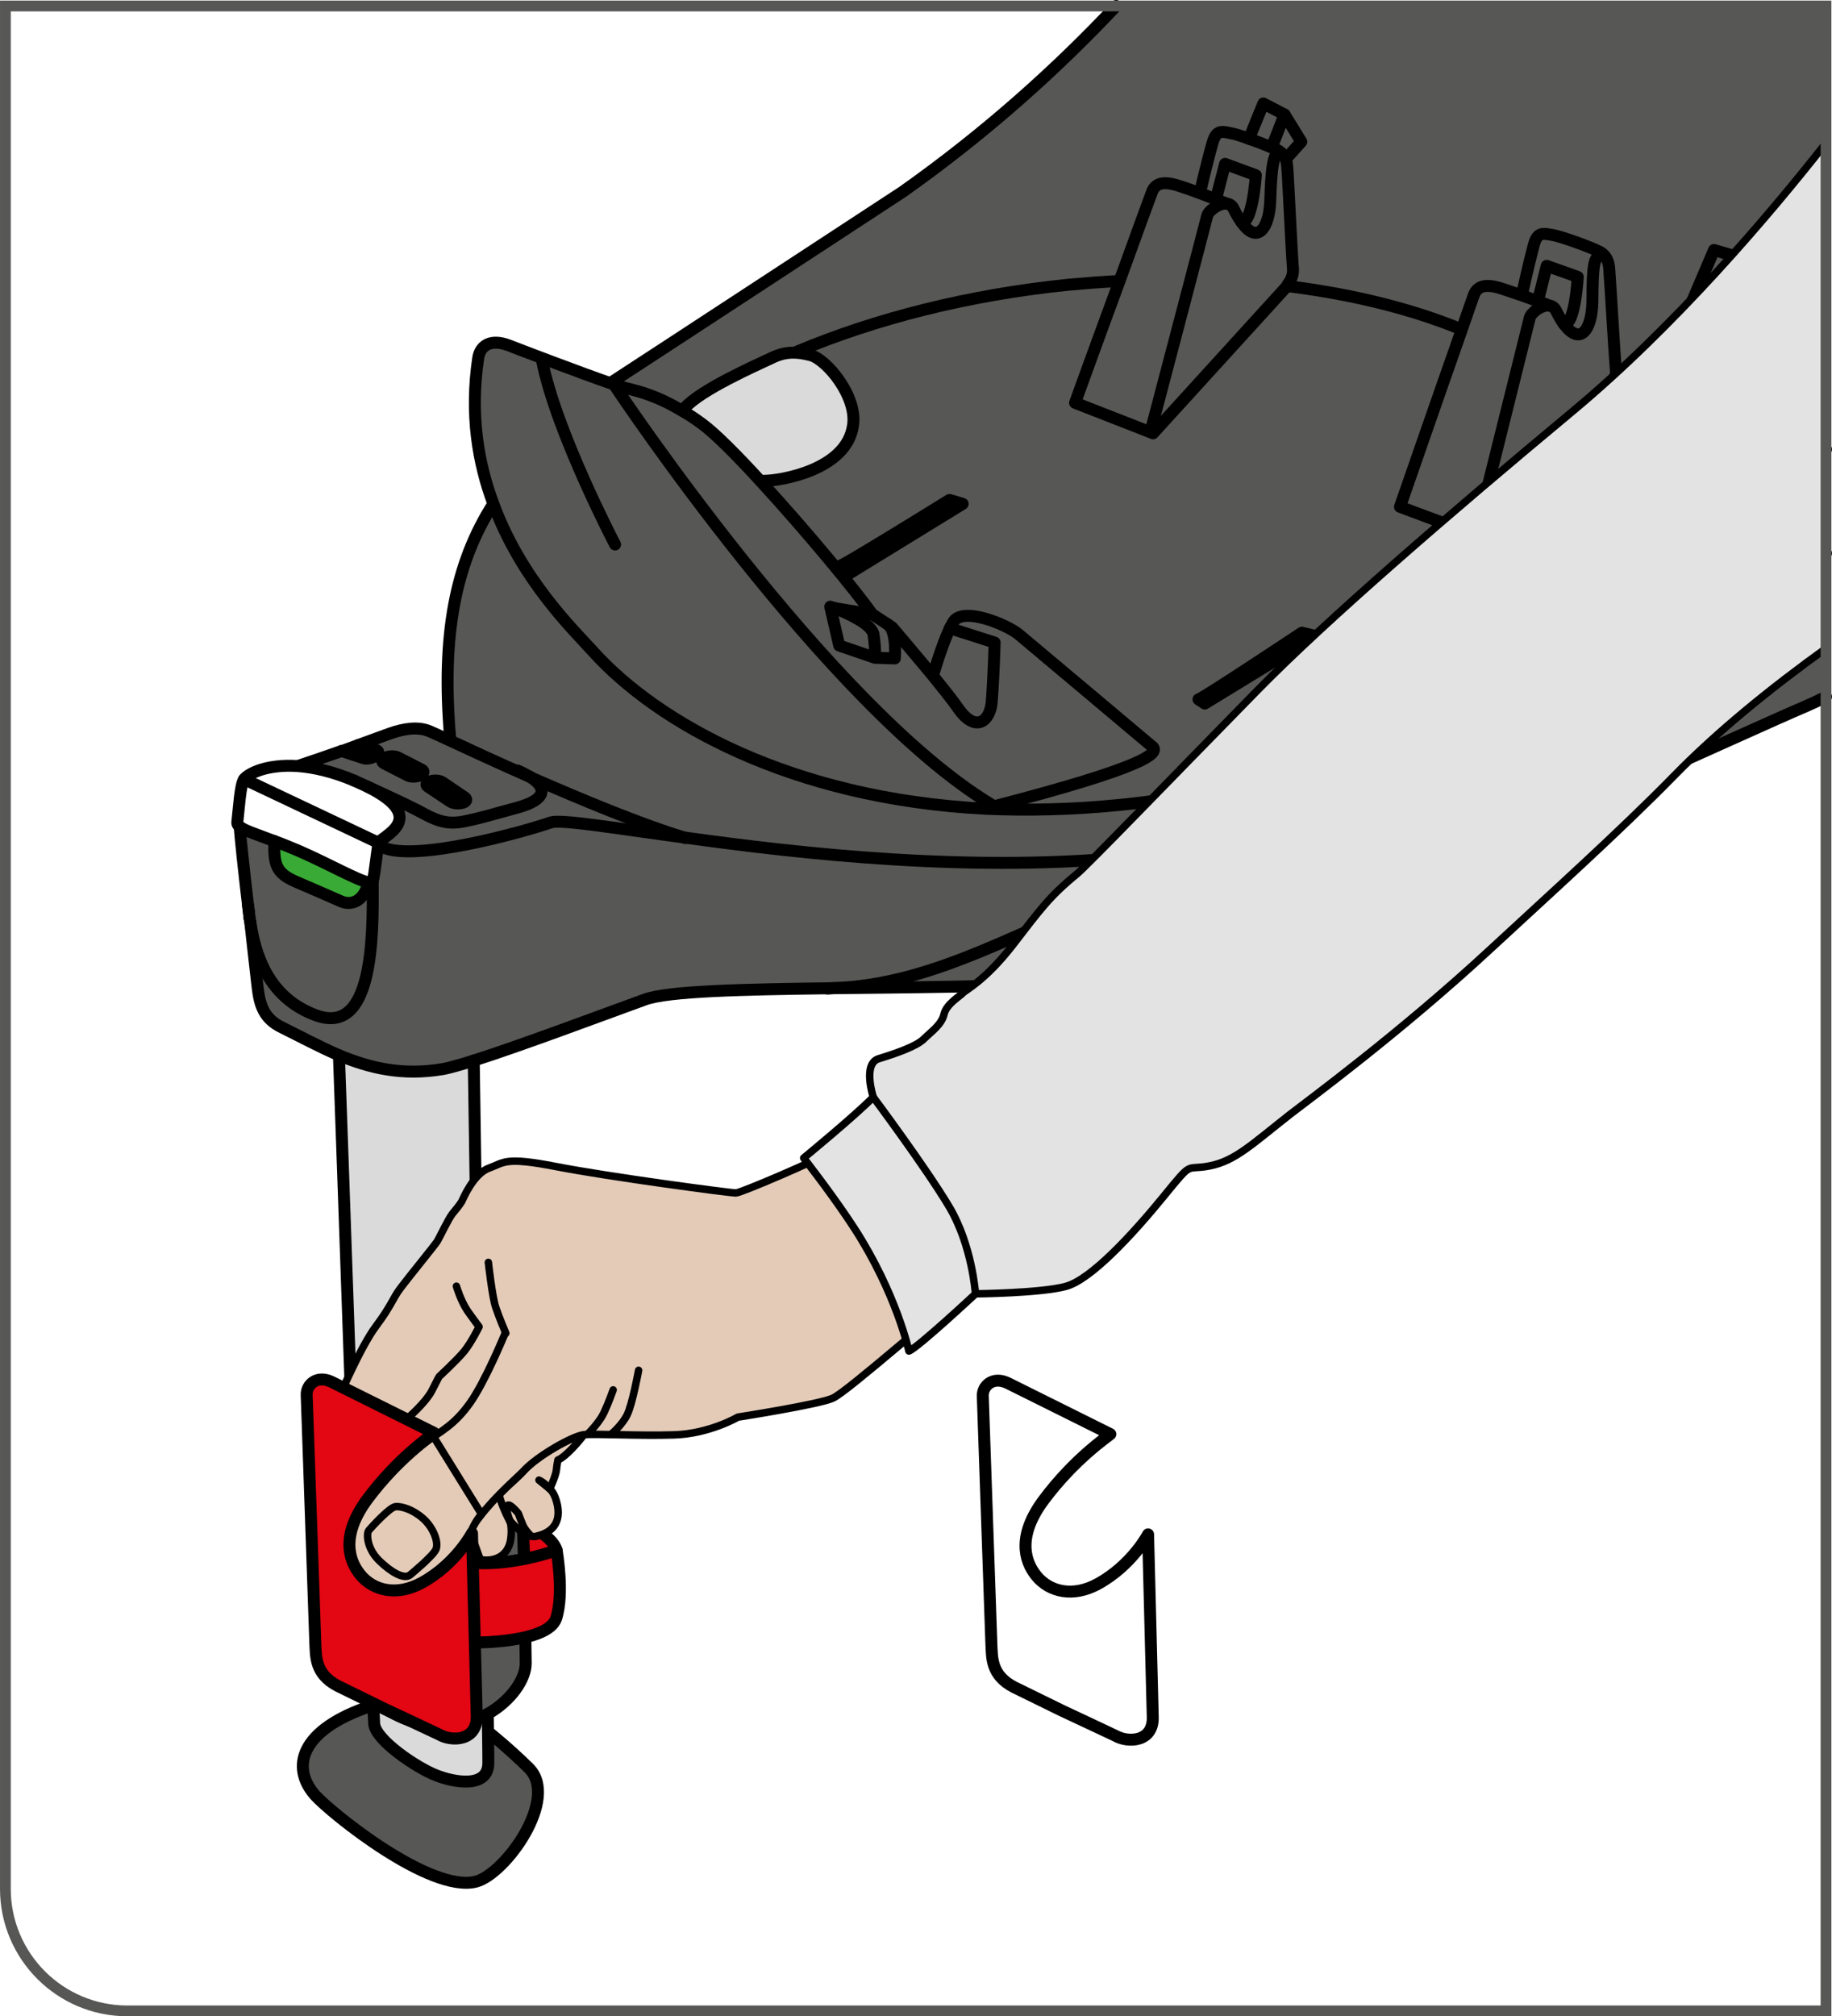 <?xml version="1.0" encoding="UTF-8"?>
<!DOCTYPE svg PUBLIC "-//W3C//DTD SVG 1.1//EN" "http://www.w3.org/Graphics/SVG/1.1/DTD/svg11.dtd">
<!-- Creator: CorelDRAW 2018 (64-Bit) -->
<svg xmlns="http://www.w3.org/2000/svg" xml:space="preserve" width="30.014mm" height="33.02mm" version="1.1" style="shape-rendering:geometricPrecision; text-rendering:geometricPrecision; image-rendering:optimizeQuality; fill-rule:evenodd; clip-rule:evenodd"
viewBox="0 0 694.56 764.13"
 xmlns:xlink="http://www.w3.org/1999/xlink">
 <defs>
  <style type="text/css">
   <![CDATA[
    .str2 {stroke:#575756;stroke-width:4.08;stroke-miterlimit:4}
    .str0 {stroke:black;stroke-width:4.53;stroke-linecap:round;stroke-linejoin:round;stroke-miterlimit:10}
    .str1 {stroke:black;stroke-width:2.83;stroke-linecap:round;stroke-linejoin:round;stroke-miterlimit:4}
    .fil4 {fill:none;fill-rule:nonzero}
    .fil3 {fill:#39AA35;fill-rule:nonzero}
    .fil2 {fill:#3C3C3B;fill-rule:nonzero}
    .fil0 {fill:#575756;fill-rule:nonzero}
    .fil8 {fill:#CDC4C1;fill-rule:nonzero}
    .fil1 {fill:#DADADA;fill-rule:nonzero}
    .fil5 {fill:#E30613;fill-rule:nonzero}
    .fil6 {fill:#E3CBB8;fill-rule:nonzero}
    .fil7 {fill:#E3E3E3;fill-rule:nonzero}
   ]]>
  </style>
 </defs>
 <g id="Слой_x0020_1">
  <polygon class="fil0" points="657.09,96.89 661.74,106.75 642.7,130.89 "/>
  <polygon class="fil0" points="657.09,96.89 642.7,130.89 636.03,127.15 649.84,94.74 "/>
  <path class="fil1" d="M587.86 233.66c1.81,2.04 2.83,4.87 -0.46,7.82 -22.9,20.28 -40.67,27.08 -45.32,29.68 -4.76,2.61 -11.67,3.29 -18.35,1.81 -4.55,-0.9 -5,-4.53 -3.62,-8.15 -0.68,2.38 2.37,6.8 6.8,5.44 4.42,-1.24 4.42,-4.76 10.2,-8.61 8.03,-5.32 33.31,-23 37.5,-25.72 5.54,-3.97 11.21,-4.42 13.26,-2.27z"/>
  <path class="fil1" d="M574.61 235.93c-4.2,2.72 -29.47,20.39 -37.52,25.72 -5.76,3.85 -5.76,7.36 -10.19,8.61 -4.42,1.35 -7.48,-3.06 -6.81,-5.45 0.57,-1.47 1.48,-3.05 2.62,-4.3 15.4,-15.75 46.23,-23.68 51.9,-24.59z"/>
  <path class="fil0" d="M569.05 306.07l0 0.11c-5.32,3.17 -5.44,16.43 -0.56,16.43 -0.46,0.11 -0.69,0.11 -0.69,0.11 0,0 -1.47,5.78 -9.52,10.54 -1.58,0.79 -3.4,0.23 -7.02,-0.68 -2.74,-0.56 -4.31,-1.7 -3.74,-3.62 0.1,-0.69 0.68,-1.59 1.46,-2.5 3.18,-3.51 5.79,-5.44 5.45,-11.55 4.87,-2.83 9.74,-5.78 14.62,-8.84z"/>
  <path class="fil0" d="M554.44 314.91c0.34,6.12 -2.27,8.04 -5.44,11.56 -0.79,0.91 -1.37,1.81 -1.48,2.49 -23.68,10.43 -44.19,19.38 -55.41,23.91 11.44,-7.48 25.61,-17.45 42.25,-26.52 6.69,-3.62 13.38,-7.48 20.07,-11.45z"/>
  <path class="fil0" d="M615.4 249.52c33.23,-28.65 58.24,-54.18 76.89,-79.21l0 39.37c-22.59,23.93 -51.85,48.05 -83.46,70.21l-0.11 0.11c-2.95,2.04 -5.89,4.07 -8.84,6.11 -10.08,6.91 -20.39,13.6 -30.82,19.95 -4.88,3.06 -9.75,6.01 -14.61,8.84 -6.69,3.97 -13.37,7.82 -20.06,11.45 -16.66,9.06 -30.83,19.04 -42.27,26.52 -6.23,3.96 -11.55,7.14 -16.08,9.18 -26.74,11.67 -102.55,11.78 -160.79,12.46 39.99,-1.13 72.75,-23.12 120.33,-41.25 8.28,-3.17 17.11,-6.23 26.4,-9.06 87.25,-26.29 125.21,-50.31 153.43,-74.67z"/>
  <path class="fil0" d="M661.74 106.75l-4.65 -9.86 -7.25 -2.15 -13.83 32.4 6.69 3.74 19.04 -24.13zm30.55 63.56l0 -168.04 -269.12 0c-22.47,23.88 -49.16,47.96 -80.86,70.38 0,0 -92.92,60.85 -109.69,71.73l-0.45 1.13c0.56,0.23 1.12,0.34 1.58,0.56 1.58,0.46 2.72,0.8 3.51,1.02 4.99,1.25 11.79,2.83 21.53,8.73l0.8 -1.25c6.34,-7.02 26.74,-15.98 33.2,-19.03 2.83,-1.36 5.88,-2.16 9.62,-1.82l0 -0.56c29.46,-12.35 64.59,-21.41 102.89,-25.27 6.24,-0.57 12.35,-1.02 18.47,-1.36l0.56 0.23c6.12,-16.88 11.67,-32.18 12.35,-33.88 1.48,-4.08 5.23,-4.2 11.22,-2.16 2.15,0.68 4.54,1.59 7.03,2.49l0 -0.11c0,0 2.49,-11 4.76,-18.92 1.47,-5.33 3.74,-4.31 7.27,-3.63 1.35,0.23 3.84,1.02 6.56,2.04l5.44 -13.37 8.05 4.2 6.34 10.31 -5.89 6.57c0.34,0.79 0.46,1.7 0.57,2.83 0.45,5.78 1.7,33.2 2.15,38.42 0.22,2.03 -0.34,4.19 -2.04,6.34l0.91 0.68c24.36,3.06 46.35,8.61 64.92,16.21l0.23 0.11c2.37,-7.03 4.19,-12.01 4.53,-13.03 1.47,-3.97 5.21,-4.31 11.22,-2.27 2.15,0.68 4.53,1.58 7.04,2.38l0 -0.11c0,0 2.37,-11 4.52,-19.04 1.36,-5.22 3.74,-4.31 7.13,-3.74 3.52,0.56 15.07,4.87 17.34,6.12 0.56,0.23 1.14,0.57 1.59,1.02 1.36,1.02 2.27,2.72 2.5,5.33 0.45,5.66 2.04,33.08 2.49,38.3 0.34,2.6 -0.56,5.1 -3.17,8.04 -0.56,0.68 -3.74,4.2 -8.15,9.18l0.34 0.23c7.49,9.18 12.01,19.26 13.15,30.14 5.54,55.06 -80.12,106.51 -190.15,117.62 -18.02,1.81 -34.9,2.15 -50.76,1.48 -74.22,-3.74 -124.87,-32.98 -148.78,-59.38 -7.59,-8.38 -27.42,-27.42 -37.96,-56.08l-0.11 0c-14.39,22.55 -19.61,49.63 -16.32,88.38l-0.46 1.02c7.36,3.4 18.47,8.61 30.94,14.05 0.11,0.12 0.22,0.23 0.34,0.23 18.92,8.27 40.91,17.45 57.91,22.66 44.07,6.12 110.14,13.72 172.91,7.03l3.28 8.83c8.28,-3.17 17.11,-6.23 26.4,-9.06 87.25,-26.29 125.21,-50.31 153.43,-74.67 33.23,-28.65 58.24,-54.19 76.89,-79.21z"/>
  <path class="fil0" d="M608.82 279.89c31.61,-22.16 60.88,-46.27 83.46,-70.2l0 54.33c-2.59,1.36 -5.41,2.67 -8.45,3.98 -7.37,3.05 -42.83,19.14 -82.04,36.71l-0.11 0c0.91,-2.16 1.58,-4.76 2.03,-8.38 1.14,-9.3 -3.85,-10.21 -3.85,-10.21 2.95,-2.03 5.89,-4.07 8.84,-6.11l0.11 -0.12z"/>
  <path class="fil0" d="M321.24 217.8l43.74 -26.86 -4.99 -1.47c0,0 -39.89,24.71 -41.02,24.71l2.27 3.62zm135.52 48.83l41.92 -25.61 -5.09 -1.24c0,0 -38.08,25.27 -39.21,25.27l2.38 1.58zm130.64 -25.15c3.29,-2.95 2.25,-5.78 0.46,-7.82 -2.04,-2.15 -7.71,-1.7 -13.26,2.27 -5.67,0.91 -36.49,8.83 -51.9,24.59 -1.14,1.24 -2.04,2.83 -2.61,4.3 -1.36,3.62 -0.91,7.26 3.63,8.16 6.69,1.47 13.59,0.79 18.35,-1.81 4.64,-2.61 22.43,-9.41 45.32,-29.69zm27.31 -54.05c5.55,55.07 -80.11,106.51 -190.13,117.62 -18.02,1.81 -34.9,2.15 -50.77,1.47l0 -0.12c0.8,-0.23 1.71,-0.45 2.5,-0.68 57.33,-14.84 64.25,-20.39 60.28,-23.01 0,0 -45.67,-38.41 -50.31,-42.26 -4.64,-3.85 -21.53,-10.77 -24.92,-4.64 -0.34,0.68 -0.8,1.36 -1.25,2.27 -3.06,6.57 -6.12,17 -6.12,17l-0.68 0.56c-7.36,-8.84 -15.07,-17.9 -15.07,-17.9l-1.13 -0.68c-0.23,-0.23 -0.34,-0.34 -0.56,-0.46l-5.89 -3.85c-5.44,-7.93 -24.93,-31.5 -41.82,-49.86l0.79 -0.68c6.24,0 31.28,-4.08 33.77,-20.85 1.81,-11 -9.86,-25.05 -15.98,-26.74 -1.81,-0.45 -3.52,-0.79 -4.99,-0.91l0 -0.56c29.46,-12.35 64.59,-21.42 102.89,-25.27 6.23,-0.56 12.35,-1.02 18.47,-1.36l0.57 0.23c-8.05,21.75 -16.77,45.89 -16.77,45.89l28.44 11.1 1.12 0.46c0,0 47.15,-51.78 49.76,-54.62 0.56,-0.57 1.02,-1.13 1.23,-1.71l0.92 0.68c24.37,3.05 46.34,8.6 64.93,16.2l0.22 0.12c-8.04,22.78 -23.46,67.2 -23.46,67.2l28.56 10.65 1.13 0.45c0,0 26.85,-30.36 40.79,-46.12l0.34 0.23c7.48,9.18 12.02,19.27 13.14,30.14z"/>
  <path class="fil0" d="M612.57 139.84c0.34,2.6 -0.56,5.1 -3.18,8.05 -0.56,0.68 -3.74,4.19 -8.15,9.18 -13.94,15.75 -40.79,46.12 -40.79,46.12l-1.13 -0.46 0.57 -1.58c0,0 19.26,-77.28 20.06,-80.57 0.45,-2.03 4.42,-5.09 7.36,-4.76 0.12,0 0.34,0.11 0.45,0.11 0.23,0 0.46,0.11 0.69,0.23 0.56,0.23 1.12,0.79 1.47,1.48 1.02,2.15 2.15,3.96 3.06,5.21 6.23,8.38 10.54,2.04 10.76,-8.38 0.11,-14.51 0.46,-17.23 3.85,-18.24 1.36,1.02 2.27,2.72 2.5,5.33 0.45,5.66 2.03,33.09 2.49,38.3z"/>
  <path class="fil0" d="M605.99 95.19c0.56,0.23 1.14,0.56 1.59,1.02 -3.4,1.02 -3.74,3.74 -3.86,18.25 -0.22,10.43 -4.53,16.77 -10.76,8.38 4.19,0.56 5.21,-17.9 5.21,-17.9l-11.77 -4.2 -3.3 13.14 -0.11 0.23c-1.81,-0.68 -3.96,-1.37 -6,-2.16l0 -0.11c0,0 2.38,-10.99 4.53,-19.03 1.36,-5.22 3.74,-4.31 7.13,-3.75 3.52,0.57 15.07,4.87 17.34,6.12z"/>
  <path class="fil1" d="M599.87 286.12c0,0 4.99,0.91 3.86,10.2 -0.46,3.63 -1.14,6.24 -2.04,8.38 -1.47,3.29 -3.63,5.1 -7.02,6.8 -5.78,2.83 -20.4,10.31 -23.23,10.77 -1.25,0.23 -2.02,0.34 -2.61,0.34l-0.34 0c-4.87,0 -4.74,-13.26 0.57,-16.43l0 -0.11c10.43,-6.34 20.74,-13.03 30.82,-19.95z"/>
  <path class="fil0" d="M586.39 100.75l11.77 4.2c0,0 -1.02,18.46 -5.21,17.9 -0.9,-1.25 -2.04,-3.06 -3.05,-5.22 -0.35,-0.68 -0.91,-1.25 -1.47,-1.47 0,0 -0.24,-0.12 -0.69,-0.23 -0.11,0 -0.33,-0.11 -0.45,-0.11 -0.9,-0.45 -2.5,-1.02 -4.31,-1.7l0.12 -0.23 3.29 -13.14z"/>
  <path class="fil0" d="M587.29 115.82c-2.95,-0.34 -6.9,2.72 -7.36,4.76 -0.8,3.29 -20.07,80.57 -20.07,80.57l-0.56 1.58 -28.55 -10.65c0,0 15.41,-44.42 23.45,-67.2 2.37,-7.02 4.2,-12.01 4.53,-13.03 1.48,-3.97 5.22,-4.3 11.23,-2.26 2.14,0.68 4.52,1.58 7.02,2.37 2.04,0.79 4.18,1.48 6,2.16 1.81,0.68 3.4,1.24 4.3,1.7z"/>
  <path class="fil0" d="M487.01 43.41l6.34 10.31 -5.88 6.57c-0.34,-0.9 -0.92,-1.7 -1.59,-2.26 -0.45,-0.46 -1.02,-0.91 -1.7,-1.25 -0.46,-0.23 -1.13,-0.46 -2.04,-0.9l4.87 -12.47z"/>
  <path class="fil0" d="M466.17 77.51c0.56,0.23 1.13,0.68 1.47,1.47 1.02,2.15 2.04,3.85 3.05,5.22 6.02,8.61 10.55,2.27 10.89,-8.15 0.34,-11 1.02,-20.06 4.3,-18.02 0.68,0.56 1.25,1.35 1.59,2.26 0.34,0.79 0.46,1.7 0.57,2.83 0.45,5.78 1.7,33.2 2.15,38.42 0.22,2.03 -0.34,4.19 -2.06,6.34 -0.21,0.56 -0.67,1.13 -1.23,1.7 -2.6,2.83 -49.76,54.61 -49.76,54.61l-1.12 -0.45 0.56 -1.59c0,0 20.29,-77.05 21.08,-80.34 0.46,-1.92 4.52,-4.98 7.48,-4.65 0.33,0 0.68,0.12 1.02,0.34z"/>
  <path class="fil0" d="M487.01 43.41l-4.87 12.47c-2.15,-0.91 -5.55,-2.27 -8.61,-3.29l5.45 -13.37 8.04 4.2z"/>
  <path class="fil0" d="M485.88 58.03c-3.29,-2.04 -3.98,7.03 -4.3,18.02 -0.34,10.43 -4.89,16.77 -10.89,8.15 4.19,0.68 5.45,-17.79 5.45,-17.79l-11.68 -4.3 -3.39 13.14 -0.11 0.23c-1.81,-0.68 -3.98,-1.48 -6,-2.27l0 -0.11c0,0 2.48,-10.99 4.74,-18.92 1.48,-5.32 3.76,-4.3 7.27,-3.63 1.35,0.23 3.85,1.02 6.56,2.04 3.07,1.02 6.46,2.38 8.62,3.28 0.9,0.46 1.58,0.69 2.04,0.91 0.67,0.34 1.24,0.79 1.7,1.25z"/>
  <path class="fil0" d="M464.46 62.1l11.67 4.3c0,0 -1.25,18.47 -5.45,17.8 -1.02,-1.37 -2.03,-3.06 -3.05,-5.22 -0.34,-0.79 -0.91,-1.25 -1.48,-1.47 -0.33,-0.23 -0.68,-0.34 -1,-0.34 -0.92,-0.34 -2.38,-0.9 -4.2,-1.7l0.11 -0.23 3.4 -13.14z"/>
  <path class="fil0" d="M465.15 77.18c-2.96,-0.34 -7.03,2.72 -7.48,4.64 -0.79,3.29 -21.09,80.34 -21.09,80.34l-0.56 1.58 -28.44 -11.1c0,0 8.73,-24.13 16.77,-45.89 6.11,-16.88 11.67,-32.18 12.34,-33.88 1.49,-4.08 5.23,-4.2 11.22,-2.16 2.16,0.68 4.54,1.59 7.04,2.49 2.02,0.79 4.19,1.59 6,2.27 1.82,0.79 3.29,1.36 4.2,1.7z"/>
  <path class="fil0" d="M436.59 282.72c3.98,2.61 -2.95,8.16 -60.28,23.01l-0.23 -0.69c-61.98,-37.16 -142.54,-158.18 -142.54,-158.18l0.23 -0.79c1.58,0.45 2.72,0.79 3.51,1.02 4.99,1.24 11.79,2.83 21.53,8.72 2.27,1.25 4.65,2.83 7.26,4.76 4.86,3.52 13.48,12.12 22.77,22.33 16.89,18.35 36.38,41.92 41.81,49.86 0,0 -10.43,-1.59 -14.05,-2.27 -0.11,0 -0.23,0 -0.34,-0.11 -0.9,-0.22 -1.47,-0.45 -1.47,-0.45l3.4 14.73 13.6 4.64 7.48 0.23c0.46,-7.13 -0.68,-10.87 -2.16,-12.47l1.14 0.68c0,0 7.71,9.06 15.07,17.9 3.85,4.76 7.71,9.52 9.98,12.8 6.46,9.29 12.01,5.1 12.69,-2.26 0.79,-9.98 1.13,-22.66 1.13,-22.66l-16.99 -5.45c0.45,-0.91 0.9,-1.58 1.25,-2.26 3.4,-6.12 20.28,0.79 24.93,4.64 4.64,3.85 50.31,42.26 50.31,42.26z"/>
  <path class="fil0" d="M259.37 317.4c44.08,6.12 110.14,13.72 172.92,7.03l3.28 8.83c-47.59,18.13 -80.33,40.12 -120.33,41.25 -33.88,0.45 -61.87,1.01 -70.82,4.3 -17.45,6.34 -47.37,17.56 -64.82,23.12 -5.09,1.59 -9.06,2.72 -11.44,3.17 -15.75,2.72 -28.22,-0.45 -39.66,-5.21 -7.37,-3.17 -14.28,-6.91 -21.42,-10.43 -7.14,-3.4 -8.61,-8.61 -9.4,-15.3 -0.56,-4.99 -1.7,-14.73 -2.83,-25.05 1.81,12.13 6.46,28.67 24.71,35.59 21.64,8.15 21.98,-27.99 21.76,-50.66 0.79,-2.72 1.7,-12.35 2.27,-14.61 0.56,-2.27 20.16,-9.18 -4.42,-21.41 5.66,2.6 14.73,6.79 19.15,9.06 6.46,3.51 10.31,5.55 17.22,4.3 6.91,-1.36 10.54,-2.61 20.28,-5.21 11.79,-3.17 11.33,-7.59 5.67,-11.45 18.92,8.27 40.91,17.46 57.9,22.66z"/>
  <path class="fil0" d="M360.1 238.08l17 5.44c0,0 -0.34,12.7 -1.13,22.66 -0.68,7.36 -6.23,11.56 -12.69,2.27 -2.27,-3.29 -6.12,-8.05 -9.97,-12.81l0.68 -0.56c0,0 3.06,-10.43 6.12,-17z"/>
  <path class="fil0" d="M376.08 305.04l0.23 0.68c-0.79,0.23 -1.7,0.46 -2.5,0.68l0 0.11c-74.22,-3.74 -124.86,-32.97 -148.77,-59.38 -7.59,-8.38 -27.42,-27.42 -37.96,-56.08 -5.89,-15.64 -8.95,-34.11 -5.78,-55.3 0.68,-4.76 4.65,-7.48 11.56,-4.87 3.17,1.25 27.76,10.65 39.31,14.62 0.57,0.23 1.14,0.34 1.59,0.56l-0.23 0.79c0,0 80.57,121.02 142.54,158.19z"/>
  <path class="fil2" d="M364.97 190.94l-43.74 26.86 -2.26 -3.63c1.13,0 41.02,-24.69 41.02,-24.69l4.99 1.47z"/>
  <path class="fil0" d="M337.1 237.06c1.47,1.58 2.61,5.32 2.16,12.47l-7.48 -0.23c0,0 0.22,-3.18 -0.57,-8.73 -0.68,-4.3 -10.54,-8.38 -14.61,-10.08 3.62,0.68 14.05,2.27 14.05,2.27l5.89 3.85c0.22,0.11 0.34,0.23 0.56,0.46z"/>
  <path class="fil0" d="M316.25 230.37c0.12,0.12 0.23,0.12 0.34,0.12 4.08,1.7 13.94,5.78 14.61,10.08 0.79,5.55 0.57,8.73 0.57,8.73l-13.6 -4.65 -3.4 -14.73c0,0 0.56,0.23 1.47,0.46z"/>
  <path class="fil1" d="M307.41 134.62c6.12,1.7 17.79,15.75 15.98,26.74 -2.49,16.77 -27.54,20.85 -33.77,20.85l-0.79 0.68c-9.3,-10.2 -17.9,-18.81 -22.78,-22.32 -2.6,-1.93 -4.99,-3.52 -7.26,-4.76l0.8 -1.25c6.34,-7.03 26.73,-15.98 33.19,-19.04 2.83,-1.36 5.89,-2.15 9.63,-1.81 1.48,0.11 3.18,0.45 4.99,0.9z"/>
  <path class="fil0" d="M160.56 292.47c0,-0.23 -0.23,-0.56 -0.68,-0.79l-9.07 -4.65c-1.13,-0.57 -3.28,-0.57 -4.64,0.12 -1.47,0.56 -1.7,1.58 -0.56,2.15l9.06 4.65c1.13,0.57 3.17,0.57 4.64,-0.11 0.79,-0.46 1.25,-0.91 1.25,-1.36zm16.21 10.65c0,-0.34 -0.23,-0.69 -0.57,-0.91l-8.5 -5.78c-1.01,-0.68 -3.05,-0.79 -4.53,-0.34 -1.58,0.46 -1.93,1.36 -0.9,2.04l8.5 5.66c1.02,0.68 3.06,0.91 4.65,0.46 0.9,-0.23 1.36,-0.68 1.36,-1.13zm24.7 -8.39c5.66,3.86 6.11,8.27 -5.66,11.45 -9.75,2.61 -13.37,3.85 -20.29,5.21 -6.91,1.25 -10.76,-0.79 -17.23,-4.3 -4.42,-2.27 -13.48,-6.47 -19.14,-9.07 -2.83,-1.25 -4.76,-2.16 -4.76,-2.16 -8.28,-3.51 -15.53,-5.09 -21.54,-5.55 3.85,-1.24 10.09,-3.39 16.55,-5.66l0.23 0 8.27 2.72c1.13,0.34 3.17,0 4.42,-0.91 0.68,-0.45 1.13,-0.9 1.13,-1.35 0,-0.34 -0.34,-0.68 -0.91,-0.91l-6.46 -1.93c4.76,-1.7 8.95,-3.29 11.78,-4.31 5.22,-1.81 10.65,-2.72 15.07,-0.79 1.59,0.68 4.08,1.81 7.26,3.29 7.36,3.4 18.47,8.61 30.93,14.05 0.11,0.11 0.23,0.23 0.34,0.23z"/>
  <path class="fil0" d="M200.44 670.02c11.79,11.56 -8.84,40.12 -19.94,43.05 -17.34,4.54 -55.07,-26.06 -61.07,-32.74 -9.18,-10.43 -6.01,-24.82 21.41,-33.88l0.68 0c0.23,4.64 0.34,6.23 0.34,6.8 0.46,6.23 16.32,16.77 23.34,19.49 7.03,2.83 19.94,5.1 19.94,-4.65 0,-1.02 0,-4.64 -0.11,-11.78 0,0 7.59,6 15.41,13.71z"/>
  <path class="fil0" d="M198.52 580.63c0,14.39 0.79,42.38 0.79,49.74 0,6.01 -5.55,14.16 -14.39,19.15 -8.95,5.22 -21.53,7.14 -35.01,0.23 -3.05,-1.58 -5.88,-2.95 -8.38,-4.31 -15.86,-8.04 -19.6,-10.08 -19.6,-21.07 0,-2.16 -0.11,-5.89 -0.23,-10.31 0.46,2.15 3.52,7.36 6.69,9.52 3.52,2.38 16.2,10.99 19.49,12.34 3.17,1.37 5.55,0.34 5.55,-3.62 0,-4.07 0.11,-5.78 0.11,-11.78 0,-2.83 -4.76,-7.71 -8.61,-9.75 -3.85,-2.15 -15.53,-8.84 -18.24,-9.97 -2.72,-1.25 -5.44,0 -5.44,2.83 -0.57,-12.24 -1.13,-25.95 -1.13,-31.28 0,-9.29 6.91,-15.75 13.82,-18.24 0,0 -1.7,11.45 9.86,17.11 19.37,9.4 38.3,8.95 38.3,0 0,-4.53 -0.11,-9.63 -0.11,-11.56l0 -0.79c7.7,4.08 16.54,7.36 16.54,21.76z"/>
  <path class="fil1" d="M185.04 656.31c0.11,7.13 0.11,10.77 0.11,11.79 0,9.74 -12.92,7.48 -19.94,4.64 -7.03,-2.73 -22.89,-13.26 -23.34,-19.49 0,-0.56 -0.11,-2.15 -0.34,-6.8l0 -1.01c2.49,1.35 5.32,2.72 8.38,4.3 13.49,6.91 26.07,4.99 35.01,-0.23 0,2.5 0.12,4.76 0.12,6.8z"/>
  <path class="fil1" d="M181.98 559.66c0,1.93 0.12,7.03 0.12,11.56 0,8.95 -18.92,9.4 -38.31,0 -11.55,-5.66 -9.85,-17.11 -9.85,-17.11 -3.06,-88.27 -5.44,-154.22 -5.44,-154.22 11.44,4.76 23.9,7.94 39.66,5.22 2.37,-0.46 6.34,-1.59 11.45,-3.18 0,0 1.01,66.06 2.37,156.94l0 0.79z"/>
  <path class="fil1" d="M153.53 620.51c0,6.01 -0.12,7.71 -0.12,11.79 0,3.96 -2.37,4.98 -5.55,3.62 -3.29,-1.36 -15.97,-9.98 -19.48,-12.35 -3.18,-2.16 -6.24,-7.36 -6.69,-9.52 -0.11,-0.57 -0.11,-1.25 -0.11,-1.81 -0.11,-2.27 -0.23,-5.89 -0.34,-8.38l0 -0.23c0,-2.83 2.72,-4.08 5.44,-2.83 2.73,1.14 14.39,7.82 18.25,9.97 3.85,2.04 8.61,6.91 8.61,9.75z"/>
  <path class="fil0" d="M141.3 334.05c0.23,22.66 -0.11,58.81 -21.76,50.65 -18.25,-6.91 -22.89,-23.45 -24.7,-35.58 -0.12,-0.45 -0.12,-0.79 -0.23,-1.13 -0.11,-1.7 -0.34,-3.28 -0.56,-4.87 -1.59,-13.36 -2.95,-26.29 -3.18,-29.8 1.93,1.47 6.57,2.95 13.14,5.44 -0.22,8.61 0.46,12.01 7.94,15.3 6.91,2.95 12.81,5.55 17.23,7.48 3.97,1.81 8.73,0.12 10.54,-7.02l0 -0.11c0.91,0.22 1.47,0.11 1.58,-0.34z"/>
  <path class="fil3" d="M139.71 334.4l0 0.11c-1.81,7.14 -6.57,8.84 -10.54,7.02 -4.42,-1.93 -10.31,-4.53 -17.23,-7.48 -7.48,-3.28 -8.15,-6.69 -7.93,-15.29 2.6,0.91 5.55,2.15 8.83,3.51 11.56,4.99 22.78,11.45 26.86,12.12z"/>
  <path class="fil4 str0" d="M186.96 191.05c-14.39,22.55 -19.6,49.63 -16.32,88.38"/>
  <path class="fil4 str0" d="M547.52 328.96c-23.68,10.43 -44.18,19.38 -55.41,23.91"/>
  <path class="fil4 str0" d="M423.17 2.26c-22.47,23.88 -49.16,47.96 -80.86,70.38 0,0 -92.92,60.85 -109.69,71.73"/>
  <path class="fil4 str0" d="M601.8 304.71c39.21,-17.56 74.67,-33.65 82.04,-36.71 3.05,-1.31 5.87,-2.63 8.46,-3.98"/>
  <path class="fil4 str0" d="M129.4 284.65c-6.46,2.27 -12.7,4.42 -16.54,5.66"/>
  <path class="fil4 str0" d="M201.12 294.51c-12.47,-5.44 -23.57,-10.65 -30.93,-14.05 -3.18,-1.48 -5.67,-2.61 -7.26,-3.29 -4.42,-1.93 -9.85,-1.02 -15.07,0.8 -2.83,1.01 -7.02,2.6 -11.78,4.3 -2.16,0.79 -4.31,1.58 -6.46,2.37"/>
  <path class="fil4 str0" d="M259.93 317.63c-0.23,0 -0.34,-0.11 -0.56,-0.23 -17,-5.21 -38.98,-14.39 -57.91,-22.66"/>
  <path class="fil4 str0" d="M134.38 295.87c-8.27,-3.51 -15.53,-5.1 -21.53,-5.55 -11.67,-0.79 -18.7,2.83 -20.29,4.99 -1.47,1.93 -1.93,10.64 -2.6,16.43 0,0.57 0.23,1.02 0.91,1.59 1.93,1.47 6.57,2.94 13.14,5.44 2.61,0.9 5.55,2.15 8.84,3.51 11.56,4.99 22.78,11.45 26.85,12.12 0.9,0.23 1.48,0.12 1.59,-0.33 0.79,-2.73 1.7,-12.35 2.26,-14.62 0.57,-2.27 20.17,-9.18 -4.42,-21.41"/>
  <path class="fil4 str0" d="M608.82 279.89c31.62,-22.16 60.89,-46.28 83.47,-70.21"/>
  <path class="fil4 str0" d="M94.84 349.13c1.13,10.31 2.27,20.06 2.83,25.05 0.79,6.68 2.27,11.89 9.4,15.29 7.13,3.52 14.05,7.26 21.41,10.43 11.45,4.76 23.91,7.94 39.66,5.22 2.38,-0.46 6.35,-1.59 11.45,-3.18 17.46,-5.55 47.37,-16.77 64.82,-23.11 8.95,-3.29 36.94,-3.85 70.82,-4.31 58.24,-0.68 134.05,-0.79 160.79,-12.47 4.53,-2.04 9.85,-5.21 16.09,-9.18 11.44,-7.48 25.6,-17.45 42.26,-26.52 6.69,-3.62 13.37,-7.48 20.06,-11.45 4.86,-2.83 9.73,-5.78 14.61,-8.83 10.43,-6.35 20.74,-13.04 30.82,-19.94 2.95,-2.04 5.89,-4.08 8.84,-6.12"/>
  <path class="fil4 str0" d="M90.87 313.32c0.23,3.51 1.58,16.43 3.17,29.8 0.22,1.59 0.45,3.17 0.56,4.87"/>
  <path class="fil4 str0" d="M692.3 170.3c-18.65,25.03 -43.67,50.57 -76.9,79.23 -28.21,24.36 -66.17,48.39 -153.43,74.67 -9.29,2.83 -18.12,5.89 -26.4,9.06 -47.59,18.13 -80.34,40.12 -120.33,41.25 -0.57,0.11 -1.14,0.11 -1.7,0.11"/>
  <path class="fil4 str0" d="M336.54 236.6l-5.89 -3.85c-5.44,-7.94 -24.93,-31.5 -41.82,-49.86 -9.29,-10.2 -17.9,-18.81 -22.77,-22.33 -2.61,-1.92 -4.99,-3.51 -7.26,-4.75 -9.74,-5.89 -16.54,-7.49 -21.53,-8.73 -0.79,-0.23 -1.93,-0.57 -3.51,-1.02 -0.46,-0.23 -1.02,-0.34 -1.59,-0.57 -11.55,-3.96 -36.14,-13.36 -39.31,-14.61 -6.91,-2.6 -10.87,0.11 -11.56,4.87 -3.17,21.19 -0.11,39.66 5.78,55.29 10.54,28.67 30.37,47.71 37.96,56.09 23.91,26.4 74.56,55.64 148.78,59.38 15.86,0.68 32.74,0.34 50.76,-1.47 110.02,-11.11 195.69,-62.55 190.14,-117.62 -1.13,-10.87 -5.66,-20.96 -13.15,-30.14"/>
  <path class="fil4 str0" d="M360.1 238.08l17 5.44c0,0 -0.34,12.7 -1.13,22.66 -0.68,7.36 -6.23,11.56 -12.69,2.27 -2.27,-3.29 -6.12,-8.05 -9.97,-12.81 -7.37,-8.83 -15.07,-17.9 -15.07,-17.9l-1.13 -0.68"/>
  <path class="fil4 str0" d="M489.05 108.56c24.36,3.06 46.35,8.61 64.92,16.21"/>
  <path class="fil4 str0" d="M302.43 133.15c29.46,-12.35 64.59,-21.41 102.89,-25.27 6.24,-0.57 12.35,-1.02 18.47,-1.36"/>
  <path class="fil4 str0" d="M141.3 334.05c0.23,22.66 -0.11,58.81 -21.76,50.65 -18.25,-6.91 -22.89,-23.45 -24.7,-35.58 -0.12,-0.45 -0.12,-0.79 -0.23,-1.13 -0.22,-1.81 -0.34,-3.4 -0.56,-4.87"/>
  <path class="fil4 str0" d="M104.02 318.76c-0.23,8.61 0.46,12.01 7.94,15.3 6.91,2.95 12.8,5.55 17.22,7.48 3.97,1.81 8.73,0.12 10.54,-7.03"/>
  <line class="fil4 str0" x1="143.56" y1="319.44" x2="92.57" y2= "295.3" />
  <path class="fil4 str0" d="M196.25 292.01c1.81,0.79 3.51,1.7 4.87,2.49 0.11,0.12 0.23,0.23 0.34,0.23 5.66,3.85 6.12,8.27 -5.67,11.45 -9.74,2.6 -13.36,3.85 -20.28,5.21 -6.91,1.25 -10.77,-0.79 -17.22,-4.3 -4.42,-2.27 -13.49,-6.46 -19.15,-9.06 -2.83,-1.25 -4.76,-2.16 -4.76,-2.16"/>
  <path class="fil4 str0" d="M146.17 287.14c-1.47,0.56 -1.7,1.58 -0.56,2.15l9.06 4.64c1.13,0.56 3.17,0.56 4.64,-0.11 0.79,-0.46 1.25,-0.91 1.25,-1.36 0,-0.22 -0.23,-0.56 -0.69,-0.79l-9.06 -4.64c-1.14,-0.56 -3.28,-0.56 -4.65,0.12z"/>
  <path class="fil4 str0" d="M129.4 284.65l0.23 0 8.27 2.72c1.13,0.34 3.17,0 4.42,-0.91 0.68,-0.45 1.13,-0.9 1.13,-1.35 0,-0.34 -0.34,-0.69 -0.91,-0.91l-6.46 -1.92"/>
  <path class="fil4 str0" d="M163.16 296.09c-1.58,0.46 -1.93,1.36 -0.9,2.04l8.5 5.66c1.02,0.68 3.06,0.91 4.64,0.45 0.91,-0.22 1.36,-0.68 1.36,-1.13 0,-0.34 -0.23,-0.68 -0.57,-0.9l-8.5 -5.78c-1.02,-0.68 -3.06,-0.8 -4.53,-0.34z"/>
  <path class="fil4 str0" d="M144.92 321.02c12.24,5.89 53.94,-5.89 63.79,-9.29 3.75,-1.37 22.78,1.93 50.66,5.66 44.08,6.11 110.14,13.71 172.92,7.02"/>
  <path class="fil4 str0" d="M181.98 558.87c-1.36,-90.88 -2.37,-156.94 -2.37,-156.94"/>
  <path class="fil4 str0" d="M141.52 645.44l0 1.02c0.23,4.64 0.34,6.23 0.34,6.8 0.45,6.23 16.31,16.77 23.34,19.49 7.02,2.83 19.94,5.1 19.94,-4.64 0,-1.02 0,-4.64 -0.11,-11.79 0,-2.03 -0.12,-4.3 -0.12,-6.79"/>
  <path class="fil4 str0" d="M128.49 399.89c0,0 2.38,65.95 5.44,154.22"/>
  <path class="fil4 str0" d="M140.85 646.46c-27.42,9.06 -30.6,23.45 -21.41,33.88 6,6.69 43.73,37.28 61.07,32.74 11.1,-2.94 31.72,-31.5 19.94,-43.05 -7.82,-7.71 -15.41,-13.71 -15.41,-13.71"/>
  <path class="fil4 str0" d="M121.24 603.62c-0.56,-12.24 -1.13,-25.95 -1.13,-31.28 0,-9.29 6.91,-15.75 13.83,-18.24 0,0 -1.71,11.45 9.85,17.11 19.38,9.4 38.3,8.96 38.3,0 0,-4.53 -0.11,-9.63 -0.11,-11.55l0 -0.8c7.71,4.08 16.54,7.37 16.54,21.76 0,14.39 0.79,42.38 0.79,49.75 0,6 -5.55,14.16 -14.38,19.14 -8.96,5.22 -21.54,7.14 -35.01,0.23 -3.06,-1.59 -5.89,-2.95 -8.38,-4.3 -15.87,-8.05 -19.61,-10.09 -19.61,-21.08 0,-2.16 -0.11,-5.89 -0.22,-10.31 -0.11,-0.56 -0.11,-1.25 -0.11,-1.81"/>
  <path class="fil4 str0" d="M121.69 614.05c0.46,2.16 3.51,7.36 6.69,9.52 3.51,2.37 16.2,10.99 19.49,12.35 3.17,1.36 5.55,0.34 5.55,-3.62 0,-4.08 0.12,-5.78 0.12,-11.79 0,-2.83 -4.76,-7.71 -8.61,-9.75 -3.85,-2.15 -15.52,-8.84 -18.24,-9.97 -2.72,-1.25 -5.45,0 -5.45,2.83l0 0.23c0.11,2.49 0.23,6.11 0.34,8.38l0 1.36c0,0.11 0,0.23 0.11,0.46z"/>
  <path class="fil4 str0" d="M193.99 575.87c-3.51,6.8 -21.98,14.16 -35.92,13.49 -13.82,-0.79 -31.05,-10.2 -36.71,-17.23"/>
  <path class="fil4 str0" d="M603.83 288.85l61.88 -27.42c3.16,-1.47 3.27,-8.04 -0.91,-6.23 -7.48,3.05 -53.15,23.46 -55.99,24.7l-0.11 0.11"/>
  <polyline class="fil4 str0" points="487.47,60.29 493.36,53.72 487.01,43.41 478.97,39.22 473.53,52.59 "/>
  <line class="fil4 str0" x1="487.01" y1="43.41" x2="482.14" y2= "55.87" />
  <polygon class="fil4 str0" points="642.71,130.89 661.74,106.75 657.1,96.89 649.84,94.74 636.02,127.15 "/>
  <line class="fil4 str0" x1="657.09" y1="96.89" x2="642.7" y2= "130.89" />
  <path class="fil4 str0" d="M568.49 322.61c-0.46,0.11 -0.69,0.11 -0.69,0.11 0,0 -1.46,5.78 -9.5,10.54 -1.59,0.79 -3.4,0.22 -7.04,-0.69 -2.72,-0.56 -4.29,-1.7 -3.74,-3.62 0.12,-0.68 0.69,-1.58 1.47,-2.49 3.18,-3.51 5.8,-5.44 5.45,-11.56"/>
  <path class="fil4 str0" d="M599.87 286.12c0,0 4.99,0.91 3.86,10.2 -0.46,3.63 -1.14,6.24 -2.04,8.38 -1.47,3.29 -3.63,5.1 -7.02,6.8 -5.78,2.83 -20.4,10.31 -23.23,10.77 -1.25,0.23 -2.02,0.34 -2.61,0.34"/>
  <path class="fil4 str0" d="M596.02 297.34c0,0 -0.12,6.23 -2.83,11.22"/>
  <path class="fil4 str0" d="M569.05 306.18c-5.32,3.17 -5.44,16.43 -0.56,16.43l0.33 0"/>
  <path class="fil4 str0" d="M587.74 115.93c0.46,0.12 0.69,0.23 0.69,0.23"/>
  <path class="fil4 str0" d="M576.99 111.85c0,0 2.37,-10.99 4.52,-19.04 1.37,-5.21 3.74,-4.3 7.13,-3.74 3.53,0.57 15.07,4.87 17.35,6.12 0.56,0.22 1.13,0.56 1.58,1.02 1.36,1.01 2.27,2.72 2.51,5.32 0.45,5.66 2.04,33.09 2.49,38.3 0.34,2.61 -0.56,5.1 -3.18,8.05 -0.56,0.68 -3.74,4.19 -8.15,9.18 -13.94,15.75 -40.79,46.12 -40.79,46.12l-1.14 -0.45 -28.54 -10.65c0,0 15.4,-44.42 23.45,-67.2 2.37,-7.02 4.19,-12.01 4.54,-13.03 1.48,-3.97 5.22,-4.3 11.22,-2.27 2.15,0.68 4.52,1.59 7.03,2.38 2.04,0.79 4.18,1.47 5.99,2.15 1.81,0.68 3.41,1.24 4.31,1.7"/>
  <path class="fil4 str0" d="M559.87 201.14c0,0 19.27,-77.28 20.07,-80.57 0.46,-2.04 4.41,-5.09 7.35,-4.76 0.12,0 0.34,0.12 0.45,0.12 0.23,0 0.46,0.11 0.69,0.23 0.56,0.23 1.13,0.79 1.46,1.47 1.02,2.15 2.16,3.97 3.06,5.22 6.24,8.38 10.55,2.04 10.77,-8.38 0.11,-14.51 0.45,-17.23 3.85,-18.25"/>
  <path class="fil4 str0" d="M583.11 113.89l3.29 -13.14 11.77 4.19c0,0 -1.02,18.47 -5.22,17.91"/>
  <line class="fil4 str0" x1="466.17" y1="77.51" x2="466.28" y2= "77.63" />
  <path class="fil4 str0" d="M454.94 73.1c0,0 2.49,-10.99 4.76,-18.92 1.47,-5.32 3.74,-4.3 7.27,-3.62 1.35,0.23 3.84,1.02 6.55,2.04 3.06,1.02 6.47,2.38 8.61,3.28 0.91,0.46 1.59,0.68 2.04,0.91 0.68,0.34 1.25,0.79 1.7,1.25 0.68,0.56 1.25,1.36 1.59,2.27 0.33,0.79 0.45,1.7 0.56,2.83 0.46,5.77 1.7,33.19 2.16,38.41 0.22,2.04 -0.34,4.19 -2.04,6.35 -0.23,0.57 -0.68,1.13 -1.25,1.7 -2.6,2.83 -49.74,54.62 -49.74,54.62l-1.13 -0.46 -28.44 -11.1c0,0 8.73,-24.14 16.77,-45.9 6.12,-16.88 11.67,-32.18 12.35,-33.88 1.49,-4.07 5.22,-4.19 11.22,-2.15 2.15,0.68 4.54,1.59 7.03,2.5 2.04,0.79 4.2,1.58 6.01,2.26 1.81,0.8 3.28,1.36 4.19,1.71"/>
  <path class="fil4 str0" d="M436.59 162.16c0,0 20.29,-77.05 21.08,-80.34 0.45,-1.93 4.53,-4.99 7.49,-4.64 0.33,0 0.67,0.11 1.01,0.34 0.56,0.22 1.14,0.68 1.47,1.47 1.02,2.15 2.04,3.85 3.06,5.22 6.01,8.61 10.54,2.26 10.89,-8.16 0.33,-10.99 1.02,-20.06 4.3,-18.02"/>
  <path class="fil4 str0" d="M461.06 75.25l3.4 -13.14 11.67 4.3c0,0 -1.25,18.48 -5.44,17.8"/>
  <path class="fil4 str0" d="M289.62 182.22c6.23,0 31.27,-4.08 33.76,-20.85 1.81,-10.99 -9.85,-25.04 -15.97,-26.74 -1.81,-0.45 -3.51,-0.79 -4.99,-0.9 -3.74,-0.34 -6.79,0.46 -9.62,1.81 -6.47,3.06 -26.86,12.02 -33.2,19.04"/>
  <path class="fil4 str0" d="M520.1 264.82c-1.36,3.63 -0.9,7.25 3.63,8.15 6.69,1.48 13.61,0.8 18.36,-1.81 4.65,-2.6 22.43,-9.4 45.32,-29.68 3.28,-2.95 2.26,-5.78 0.45,-7.82 -2.04,-2.16 -7.71,-1.7 -13.24,2.27 -5.66,0.91 -36.5,8.83 -51.91,24.59 -1.14,1.24 -2.04,2.83 -2.61,4.3z"/>
  <path class="fil4 str0" d="M520.1 264.82c-0.68,2.38 2.38,6.8 6.81,5.44 4.41,-1.24 4.41,-4.76 10.19,-8.61 8.04,-5.32 33.32,-23 37.52,-25.72"/>
  <path class="fil4 str0" d="M353.99 255.08c0,0 3.06,-10.43 6.12,-17 0.45,-0.9 0.91,-1.58 1.24,-2.27 3.4,-6.12 20.29,0.8 24.93,4.64 4.64,3.85 50.31,42.27 50.31,42.27 3.96,2.6 -2.95,8.15 -60.29,23 -0.79,0.23 -1.7,0.46 -2.49,0.68"/>
  <path class="fil4 str0" d="M233.19 206.35c0,0 -22.32,-42.61 -27.65,-69.57"/>
  <path class="fil4 str0" d="M316.59 230.48c3.62,0.68 14.05,2.27 14.05,2.27"/>
  <path class="fil4 str0" d="M315.46 230.26c0.11,0 0.46,0.12 0.79,0.12"/>
  <path class="fil4 str0" d="M336.54 236.6c0.23,0.11 0.34,0.23 0.56,0.46 1.48,1.59 2.61,5.32 2.15,12.46l-7.48 -0.22 -13.6 -4.65 -3.4 -14.73c0,0 0.56,0.23 1.47,0.46 0.11,0.11 0.23,0.11 0.34,0.11 4.08,1.71 13.94,5.78 14.62,10.09 0.79,5.55 0.56,8.73 0.56,8.73"/>
  <path class="fil4 str0" d="M233.53 146.86c0,0 80.57,121.02 142.54,158.19"/>
  <path class="fil4 str0" d="M454.38 265.05c1.14,0 39.21,-25.27 39.21,-25.27l5.1 1.24 -41.93 25.61 -2.38 -1.58z"/>
  <path class="fil4 str0" d="M318.97 214.17c1.14,0 41.02,-24.7 41.02,-24.7l4.98 1.48 -43.73 26.85"/>
  <path class="fil4 str0" d="M402.36 648.17l0 0c-0.44,-0.21 -17.52,-8.56 -17.93,-8.78 -8.76,-4.55 -8.3,-11.2 -8.57,-16.24l-3.26 -94c-0.2,-3.87 3.8,-7.81 9.61,-4.92 0.35,0.17 26.46,13.17 38.76,19.28 -1.19,1.07 -13.58,9.33 -25.2,24.87 -9.87,13.17 -7.76,22.84 -2.84,28.86 5.01,6.11 13.93,8.21 23.4,2.98 12.87,-7.1 18.94,-18.72 18.94,-18.72l1.76 68.86c0.48,10.02 -9.45,10.16 -14.12,7.47 -0.27,-0.16 -20.26,-9.52 -20.56,-9.66z"/>
  <path class="fil5 str0" d="M211.03 587.51c-1.75,-5.99 -12.88,-10.54 -12.88,-10.54l0.73 16.4 12.15 -5.86z"/>
  <path class="fil5" d="M179.87 622.48c0,0 27.98,0.24 31.01,-9.21 3.05,-9.45 0.15,-25.76 0.15,-25.76 0,0 -15.88,5.85 -31.46,4.82 -14.84,-0.99 -5.01,20.48 0.29,30.14z"/>
  <path class="fil4 str0" d="M179.87 622.48c0,0 27.98,0.24 31.01,-9.21 3.05,-9.45 0.15,-25.76 0.15,-25.76 0,0 -15.88,5.85 -31.46,4.82 -14.84,-0.99 -5.01,20.48 0.29,30.14z"/>
  <path class="fil6 str1" d="M178.16 580.07c6.88,-11.63 16.5,-18.16 20.3,-22.55 5.08,-5.88 18.74,-13.37 22.97,-13.8 -6.81,8.67 -9.9,9.58 -9.9,9.58 0,0 -0.38,1.73 -0.59,3.85 -0.21,2.13 -2.53,7.13 -2.53,7.13 0,0 1.95,1.36 2.92,6.12 1.7,8.41 -4.26,11 -8.12,11.83 -4.51,0.97 -9.95,-6.03 -9.95,-6.03 0,0 1.02,2.65 0.37,7.1 -1.16,8 -8.49,8.53 -11.6,7.67l-3.88 -10.89z"/>
  <path class="fil6 str1" d="M179.79 577.58c7.09,-9.97 16.56,-17.75 18.67,-20.07 5.23,-5.76 18.74,-13.37 22.98,-13.8 4.24,-0.43 20.73,0.51 34.18,0.08 13.44,-0.43 24.13,-6.73 24.13,-6.73 0,0 30.34,-4.72 35.91,-7.14 5.57,-2.39 42.68,-35.54 52.6,-42.2l-19.18 -74.69c0,0 -9.36,-3.19 -11.57,-0.82 -2.21,2.37 -22.3,23.53 -24.56,25.3 -2.29,1.76 -31.94,14.56 -33.94,14.6 -1.98,0.05 -48.42,-6.15 -68.12,-9.99 -19.69,-3.83 -19.61,-1.55 -25.53,0.59 -5.91,2.12 -9.84,11.72 -10.35,12.7 -0.54,0.96 -2.15,2.96 -3.53,4.63 -1.37,1.68 -4.91,9.08 -5.7,10.38 -0.78,1.3 -11.03,13.84 -13.99,17.8 -2.97,3.98 -3.33,6.47 -9.27,14.42 -5.93,7.95 -13.94,26.9 -13.94,26.9 2.32,-0.16 4.33,2.45 7.81,3.23 0.16,0.03 1.72,0.07 1.9,0.11 2.91,0.66 4.5,2.73 4.5,2.73 0,0 2.57,1.75 10.43,6.04 0.99,0.53 2.53,1.82 3.2,2.48 2.86,1.91 2.37,-0.47 4.97,1.89l18.4 31.58z"/>
  <path class="fil6 str1" d="M163.48 543.04c-34.98,11.38 -28.09,16.71 -34.95,26.14 -6.87,9.43 -2.29,23.3 6.51,31.6 8.81,8.31 21.05,2.88 27.88,-2.4 1.72,-1.32 8.21,-5.54 10.98,-8.53 3.45,-3.71 3.69,-10.22 8.65,-16.03l-19.08 -30.78z"/>
  <path class="fil4 str1" d="M160.86 546.88c6.81,-4.75 11.53,-7.04 17.3,-15.13 5.78,-8.09 13.24,-26.23 13.24,-26.23"/>
  <path class="fil4 str1" d="M173.03 487.44c0,0 1.63,5.51 4.14,9.25 1.48,2.16 4.46,6.13 4.46,6.13 0,0 -2.93,5.97 -5.65,9.31 -2.74,3.34 -9.46,9.53 -9.46,9.53 0,0 -0.24,0.29 -2.75,5.29 -2.33,4.62 -9.36,10.65 -9.36,10.65"/>
  <path class="fil4 str1" d="M185.15 478.41c0,0 1.47,13.19 2.78,17.03 1.3,3.86 3.84,9.83 3.84,9.83"/>
  <path class="fil4 str1" d="M231.89 543.38c0,0 3.89,-3.21 5.88,-7.19 1.98,-3.99 4.34,-16.87 4.34,-16.87"/>
  <path class="fil4 str1" d="M223.16 543.13c0,0 4.09,-4.06 5.82,-7.75 1.74,-3.7 3.49,-8.64 3.49,-8.64"/>
  <path class="fil4 str1" d="M201.2 582.01c0,0 -2.22,-2.25 -2.95,-4.01 -0.75,-1.75 -1.75,-4.46 -1.75,-4.46 0,0 -3.59,-4.39 -4.18,-2.84 -0.64,1.65 0.96,5.48 0.96,5.48"/>
  <path class="fil4 str1" d="M155.42 596.91c0,0 8.77,-7.19 9.87,-9.76 1.09,-2.58 -0.9,-8.12 -4.85,-11.63 -3.94,-3.51 -8.29,-4.74 -10.49,-4.53 -2.22,0.23 -9.04,7.7 -10.12,8.99 -1.05,1.31 -0.64,7 3.87,11.41 4.5,4.41 9.43,7.27 11.71,5.52z"/>
  <path class="fil7" d="M344.59 512.01c0,0 -4.75,-21.85 -20.61,-46.4 -7.94,-12.27 -19.28,-26.75 -19.28,-26.75 0,0 19.45,-15.98 26.38,-23.07 0,0 -4.14,-12.65 2.05,-14.55 6.18,-1.9 14.21,-4.62 17.1,-7.47 2.9,-2.84 6.78,-5.46 7.67,-9.38 0.87,-3.91 6.29,-7.01 7.14,-8.06 0.87,-1.03 8.47,-4.68 18.92,-18.16 10.43,-13.49 13.76,-18.29 24.38,-27.01 3.9,-3.22 34.11,-34.57 68.47,-69.61 26.13,-26.63 73.11,-67.16 119.11,-105.42 39.02,-32.46 74.46,-74.12 96.39,-101.99l0 191.58c-20.91,15.03 -41.05,31.36 -57.43,48.1 -20.76,21.23 -48.35,46 -69.5,65.6 -34.83,32.29 -70.93,58.7 -76.1,62.76 -14.5,11.35 -20.87,17.72 -30.56,19.66 -9.69,1.94 -5.99,-2.58 -17.63,11.67 -11.64,14.24 -27.44,31.46 -37.07,34.03 -9.63,2.56 -34.16,2.8 -34.16,2.8 0,0 -21.86,20.37 -25.24,21.67z"/>
  <path class="fil4 str1" d="M344.59 512.01c0,0 -4.75,-21.85 -20.61,-46.4 -7.94,-12.27 -19.28,-26.75 -19.28,-26.75 0,0 19.45,-15.98 26.38,-23.07 0,0 -4.14,-12.65 2.05,-14.55 6.18,-1.9 14.21,-4.62 17.1,-7.47 2.9,-2.84 6.78,-5.46 7.67,-9.38 0.87,-3.91 6.29,-7.01 7.14,-8.06 0.87,-1.03 8.47,-4.68 18.92,-18.16 10.43,-13.49 13.76,-18.29 24.38,-27.01 3.9,-3.22 34.11,-34.57 68.47,-69.61 26.13,-26.63 73.11,-67.16 119.11,-105.42 39.02,-32.46 74.46,-74.12 96.39,-101.99m0 191.58c-20.91,15.03 -41.05,31.36 -57.43,48.1 -20.76,21.23 -48.35,46 -69.5,65.6 -34.83,32.29 -70.93,58.7 -76.1,62.76 -14.5,11.35 -20.87,17.72 -30.56,19.66 -9.69,1.94 -5.99,-2.58 -17.63,11.67 -11.64,14.24 -27.44,31.46 -37.07,34.03 -9.63,2.56 -34.16,2.8 -34.16,2.8 0,0 -21.86,20.37 -25.24,21.67"/>
  <path class="fil4 str1" d="M369.83 490.33c0,0 -1.22,-18.37 -10.04,-33.11 -8.82,-14.75 -28.72,-41.44 -28.72,-41.44"/>
  <path class="fil4 str1" d="M193.49 576.96c0,0 -2.78,-4.9 -4.27,-10.3"/>
  <path class="fil8 str1" d="M208.43 564.27c0,0 -2.04,-2.45 -4.09,-3.34l4.09 3.34z"/>
  <path class="fil5" d="M146.03 647.73l0 0c-0.44,-0.21 -17.5,-8.56 -17.93,-8.78 -8.76,-4.54 -8.29,-11.19 -8.56,-16.24l-3.27 -94c-0.2,-3.86 3.8,-7.81 9.61,-4.92 0.35,0.18 26.47,13.17 38.76,19.28 -1.18,1.07 -13.58,9.33 -25.2,24.87 -9.87,13.19 -7.75,22.85 -2.83,28.86 5,6.11 13.92,8.21 23.4,2.98 12.87,-7.1 18.94,-18.72 18.94,-18.72l1.78 68.86c0.47,10.02 -9.45,10.16 -14.13,7.47 -0.27,-0.16 -20.26,-9.52 -20.56,-9.66z"/>
  <path class="fil4 str0" d="M146.03 647.73l0 0c-0.44,-0.21 -17.5,-8.56 -17.93,-8.78 -8.76,-4.54 -8.29,-11.19 -8.56,-16.24l-3.27 -94c-0.2,-3.86 3.8,-7.81 9.61,-4.92 0.35,0.18 26.47,13.17 38.76,19.28 -1.18,1.07 -13.58,9.33 -25.2,24.87 -9.87,13.19 -7.75,22.85 -2.83,28.86 5,6.11 13.92,8.21 23.4,2.98 12.87,-7.1 18.94,-18.72 18.94,-18.72l1.78 68.86c0.47,10.02 -9.45,10.16 -14.13,7.47 -0.27,-0.16 -20.26,-9.52 -20.56,-9.66z"/>
  <path class="fil4 str2" d="M2.04 2.27l0 713.54c0,25.56 20.72,46.28 46.28,46.28l643.97 0 0 -759.82 -690.25 0z"/>
 </g>
</svg>
